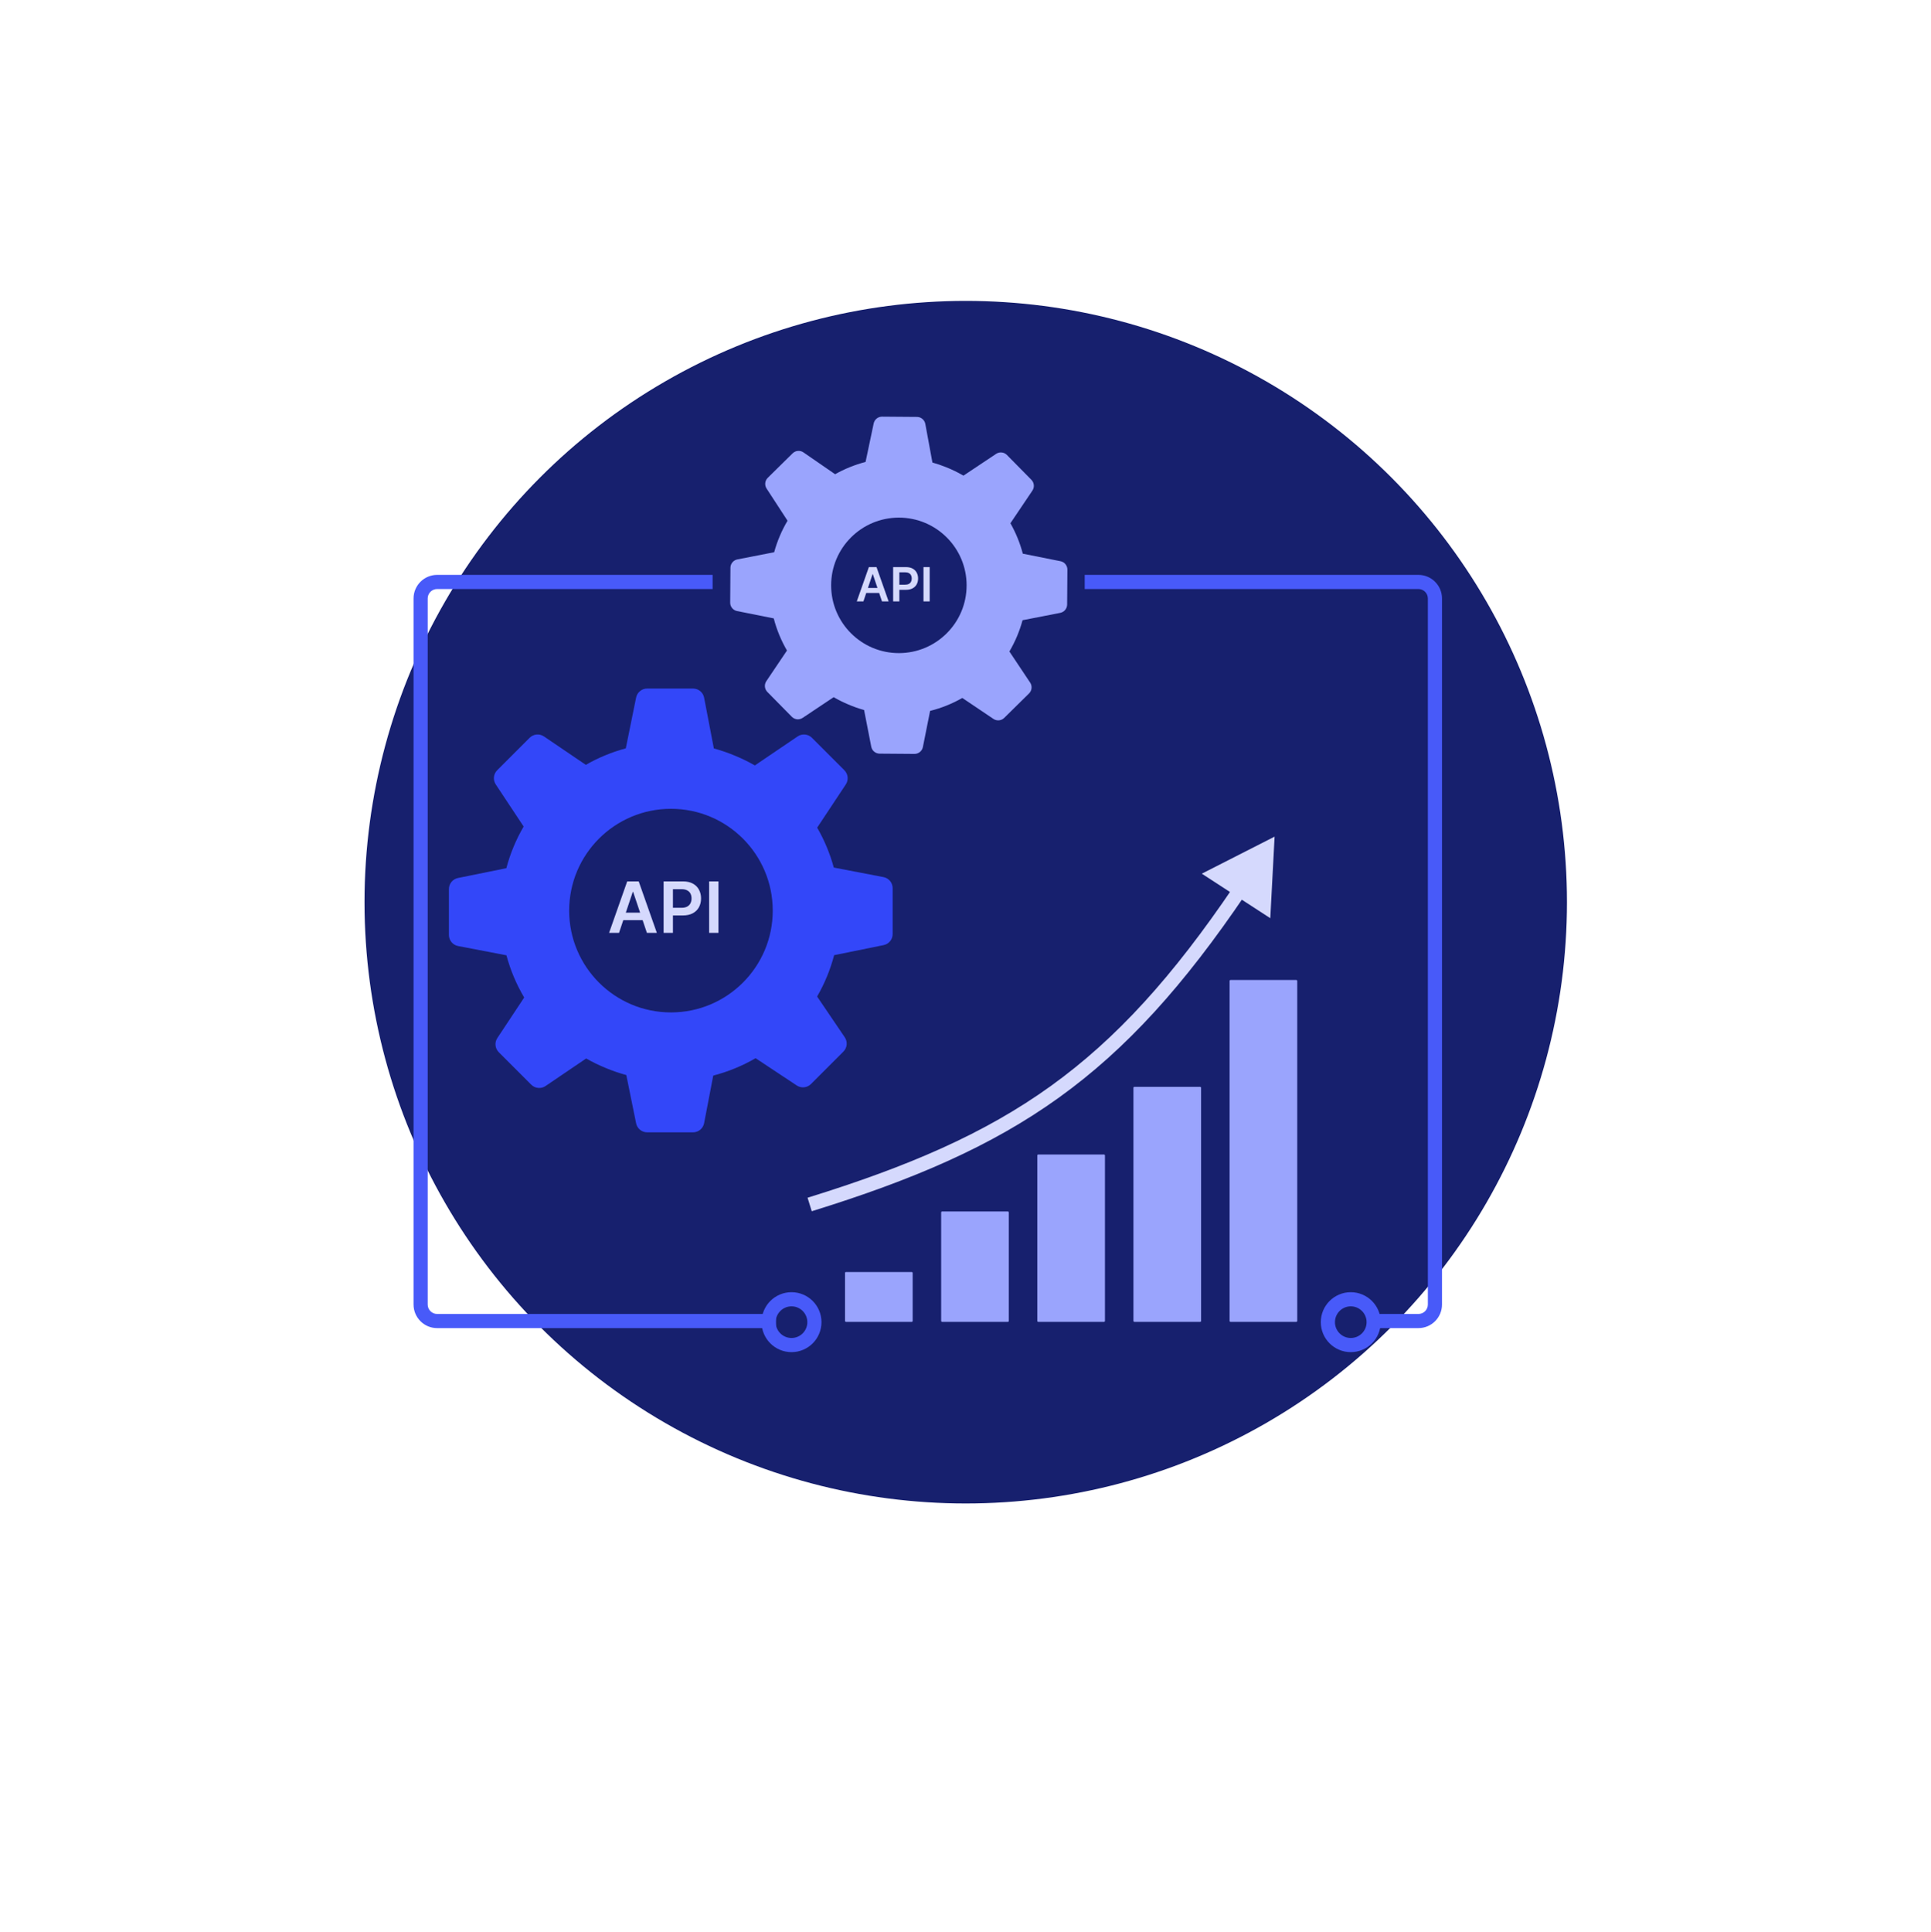 <?xml version="1.0" encoding="UTF-8"?>
<svg xmlns="http://www.w3.org/2000/svg" width="4095" height="4096" viewBox="0 0 4095 4096" fill="none">
  <circle cx="2048" cy="1913" r="1275" fill="#17206E"></circle>
  <path fill-rule="evenodd" clip-rule="evenodd" d="M1348.97 1479.13C1351.23 1468 1361.02 1460 1372.38 1460H1469.73C1481.19 1460 1491.03 1468.13 1493.19 1479.38L1513.83 1587.02C1529.19 1591.17 1544.13 1596.32 1558.59 1602.39C1573 1608.29 1587.1 1615.18 1600.79 1623.04L1691.5 1561.53C1700.98 1555.1 1713.69 1556.31 1721.79 1564.41L1790.63 1633.25C1798.66 1641.28 1799.93 1653.86 1793.66 1663.33L1732.96 1754.95C1748.48 1781.84 1760.22 1810.31 1768.18 1839.59L1873.62 1859.81C1884.87 1861.97 1893 1871.81 1893 1883.27V1980.62C1893 1991.98 1885 2001.77 1873.87 2004.03L1768.93 2025.34C1760.95 2055.7 1748.91 2085.22 1732.83 2113.04L1791.47 2199.5C1797.9 2208.99 1796.69 2221.7 1788.59 2229.8L1719.75 2298.64C1711.72 2306.67 1699.14 2307.93 1689.67 2301.66L1602.34 2243.81C1573.89 2260.35 1543.65 2272.64 1512.54 2280.68L1493.19 2381.62C1491.03 2392.87 1481.19 2401 1469.73 2401H1372.38C1361.02 2401 1351.23 2393 1348.97 2381.87L1328.19 2279.56C1313.21 2275.48 1298.44 2270.42 1283.98 2264.37C1269.87 2258.56 1256.2 2251.89 1243.06 2244.4L1156.87 2302.85C1147.39 2309.28 1134.68 2308.07 1126.58 2299.97L1057.74 2231.13C1049.71 2223.1 1048.44 2210.52 1054.71 2201.05L1111.62 2115.14C1095.25 2087.48 1082.48 2057.43 1073.99 2025.64L971.385 2005.96C960.134 2003.81 952 1993.96 952 1982.51V1885.15C952 1873.8 959.999 1864.01 971.13 1861.75L1073.78 1840.9C1082.08 1809.58 1094.52 1779.93 1110.47 1752.59L1051.34 1663.33C1045.06 1653.86 1046.33 1641.28 1054.36 1633.25L1123.2 1564.41C1131.3 1556.31 1144.01 1555.1 1153.49 1561.53L1242.35 1621.79C1268.68 1606.7 1297.11 1594.87 1327.1 1586.83L1348.97 1479.13Z" fill="#3347F9"></path>
  <circle cx="1422.87" cy="1930.87" r="215.865" fill="#17206E"></circle>
  <path d="M1312.77 1978H1291.68L1330.08 1868.91H1354.48L1392.94 1978H1371.84L1342.71 1891.28H1341.85L1312.77 1978ZM1313.46 1935.23H1370.99V1951.1H1313.46V1935.23ZM1407.3 1978V1868.91H1448.21C1456.59 1868.91 1463.63 1870.47 1469.31 1873.6C1475.03 1876.72 1479.34 1881.02 1482.25 1886.49C1485.2 1891.92 1486.67 1898.1 1486.67 1905.02C1486.67 1912.02 1485.2 1918.23 1482.25 1923.67C1479.3 1929.1 1474.95 1933.38 1469.2 1936.5C1463.45 1939.59 1456.36 1941.14 1447.95 1941.14H1420.83V1924.89H1445.28C1450.18 1924.89 1454.2 1924.04 1457.32 1922.34C1460.45 1920.63 1462.76 1918.29 1464.25 1915.3C1465.77 1912.32 1466.54 1908.89 1466.54 1905.02C1466.54 1901.15 1465.77 1897.74 1464.25 1894.8C1462.76 1891.85 1460.43 1889.56 1457.27 1887.93C1454.14 1886.26 1450.11 1885.42 1445.18 1885.42H1427.07V1978H1407.3ZM1523.6 1868.91V1978H1503.84V1868.91H1523.6Z" fill="#D5D9FD"></path>
  <path fill-rule="evenodd" clip-rule="evenodd" d="M1511.21 1219H927C899.386 1219 877 1241.39 877 1269V2766.14C877 2793.76 899.386 2816.14 927 2816.14H1645.5V2786.14H927C915.954 2786.14 907 2777.19 907 2766.14V1269C907 1257.95 915.954 1249 927 1249H1511.21V1219ZM2300.29 1249H3008C3019.05 1249 3028 1257.95 3028 1269V2766.14C3028 2777.19 3019.05 2786.14 3008 2786.14H2923.08V2816.14H3008C3035.61 2816.14 3058 2793.76 3058 2766.14V1269C3058 1241.39 3035.61 1219 3008 1219H2300.29V1249Z" fill="#485AF9"></path>
  <path fill-rule="evenodd" clip-rule="evenodd" d="M1852.78 897.858C1854.56 889.419 1862.04 883.402 1870.66 883.469L1944.59 884.041C1953.29 884.108 1960.71 890.342 1962.29 898.898L1977.35 980.755C1987.3 983.526 1997.01 986.847 2006.46 990.683C2019.03 995.671 2031.3 1001.63 2043.16 1008.56L2112.4 962.378C2119.63 957.55 2129.28 958.541 2135.38 964.739L2187.26 1017.41C2193.31 1023.56 2194.2 1033.11 2189.38 1040.27L2142.76 1109.49C2154.4 1130.02 2163.16 1151.73 2169.03 1174.03L2249 1190.01C2257.53 1191.72 2263.65 1199.24 2263.59 1207.94L2263.03 1281.86C2262.97 1290.49 2256.84 1297.87 2248.37 1299.53L2168.49 1315.11C2162.25 1338.09 2152.95 1360.4 2140.59 1381.41L2184.61 1447.4C2189.44 1454.64 2188.45 1464.29 2182.25 1470.39L2129.58 1522.27C2123.44 1528.32 2113.88 1529.21 2106.72 1524.39L2040.75 1479.96C2019.07 1492.33 1996.07 1501.48 1972.43 1507.41L1957.14 1584.01C1955.44 1592.54 1947.92 1598.66 1939.22 1598.59L1865.29 1598.02C1856.67 1597.96 1849.28 1591.82 1847.63 1583.36L1832.43 1505.53C1820.98 1502.33 1809.7 1498.36 1798.67 1493.63C1788.06 1489.16 1777.8 1484.04 1767.93 1478.31L1702.13 1522.21C1694.9 1527.03 1685.25 1526.04 1679.15 1519.85L1627.27 1467.17C1621.22 1461.03 1620.33 1451.47 1625.15 1444.32L1668.89 1379.37C1656.63 1358.29 1647.12 1335.41 1640.85 1311.24L1563.05 1295.69C1554.52 1293.99 1548.4 1286.47 1548.47 1277.77L1549.02 1203.84C1549.09 1195.22 1555.22 1187.83 1563.68 1186.18L1641.75 1170.96C1648.23 1147.22 1657.84 1124.79 1670.1 1104.13L1625.7 1035.97C1620.99 1028.74 1622.02 1019.2 1628.17 1013.15L1680.84 961.274C1687.04 955.17 1696.7 954.327 1703.86 959.264L1771.01 1005.55C1791.09 994.258 1812.74 985.442 1835.56 979.514L1852.78 897.858Z" fill="#9AA4FD"></path>
  <circle cx="1906.21" cy="1241.21" r="143.642" fill="#17206E"></circle>
  <path d="M1831.01 1275.23H1816.95L1842.55 1202.5H1858.82L1884.46 1275.23H1870.39L1850.97 1217.42H1850.4L1831.01 1275.23ZM1831.47 1246.71H1869.83V1257.3H1831.47V1246.71ZM1894.04 1275.23V1202.5H1921.31C1926.9 1202.5 1931.58 1203.54 1935.37 1205.63C1939.18 1207.71 1942.06 1210.57 1944 1214.22C1945.97 1217.84 1946.95 1221.96 1946.95 1226.58C1946.95 1231.24 1945.97 1235.38 1944 1239.01C1942.04 1242.63 1939.14 1245.48 1935.3 1247.57C1931.46 1249.62 1926.74 1250.65 1921.13 1250.65H1903.06V1239.82H1919.36C1922.62 1239.82 1925.3 1239.26 1927.38 1238.12C1929.46 1236.98 1931 1235.42 1932 1233.43C1933.02 1231.44 1933.52 1229.16 1933.52 1226.58C1933.52 1224 1933.02 1221.72 1932 1219.76C1931 1217.79 1929.45 1216.27 1927.35 1215.18C1925.26 1214.07 1922.58 1213.51 1919.28 1213.51H1907.21V1275.23H1894.04ZM1971.57 1202.5V1275.23H1958.39V1202.5H1971.57Z" fill="#D5D9FD"></path>
  <circle cx="1678.54" cy="2803.54" r="48.543" stroke="#485AF9" stroke-width="30"></circle>
  <circle cx="2864.54" cy="2803.54" r="48.543" stroke="#485AF9" stroke-width="30"></circle>
  <rect x="1792" y="2697.2" width="143.472" height="105.717" rx="2" fill="#9AA4FD"></rect>
  <rect x="1995.88" y="2568.83" width="143.472" height="234.087" rx="2" fill="#9AA4FD"></rect>
  <rect x="2199.76" y="2448.01" width="143.472" height="354.905" rx="2" fill="#9AA4FD"></rect>
  <rect x="2403.65" y="2304.54" width="143.472" height="498.378" rx="2" fill="#9AA4FD"></rect>
  <rect x="2607.53" y="2078" width="143.472" height="724.913" rx="2" fill="#9AA4FD"></rect>
  <path d="M2703 1774L2548.64 1852.56L2693.85 1946.96L2703 1774ZM1721.44 2568.33C1937.5 2501.43 2102.08 2430.54 2245.59 2327.38C2389.14 2224.18 2510.75 2089.3 2641.83 1895.61L2616.99 1878.8C2487.12 2070.69 2367.83 2202.55 2228.07 2303.02C2088.27 2403.52 1927.11 2473.24 1712.56 2539.67L1721.44 2568.33Z" fill="#D5D9FD"></path>
</svg>
